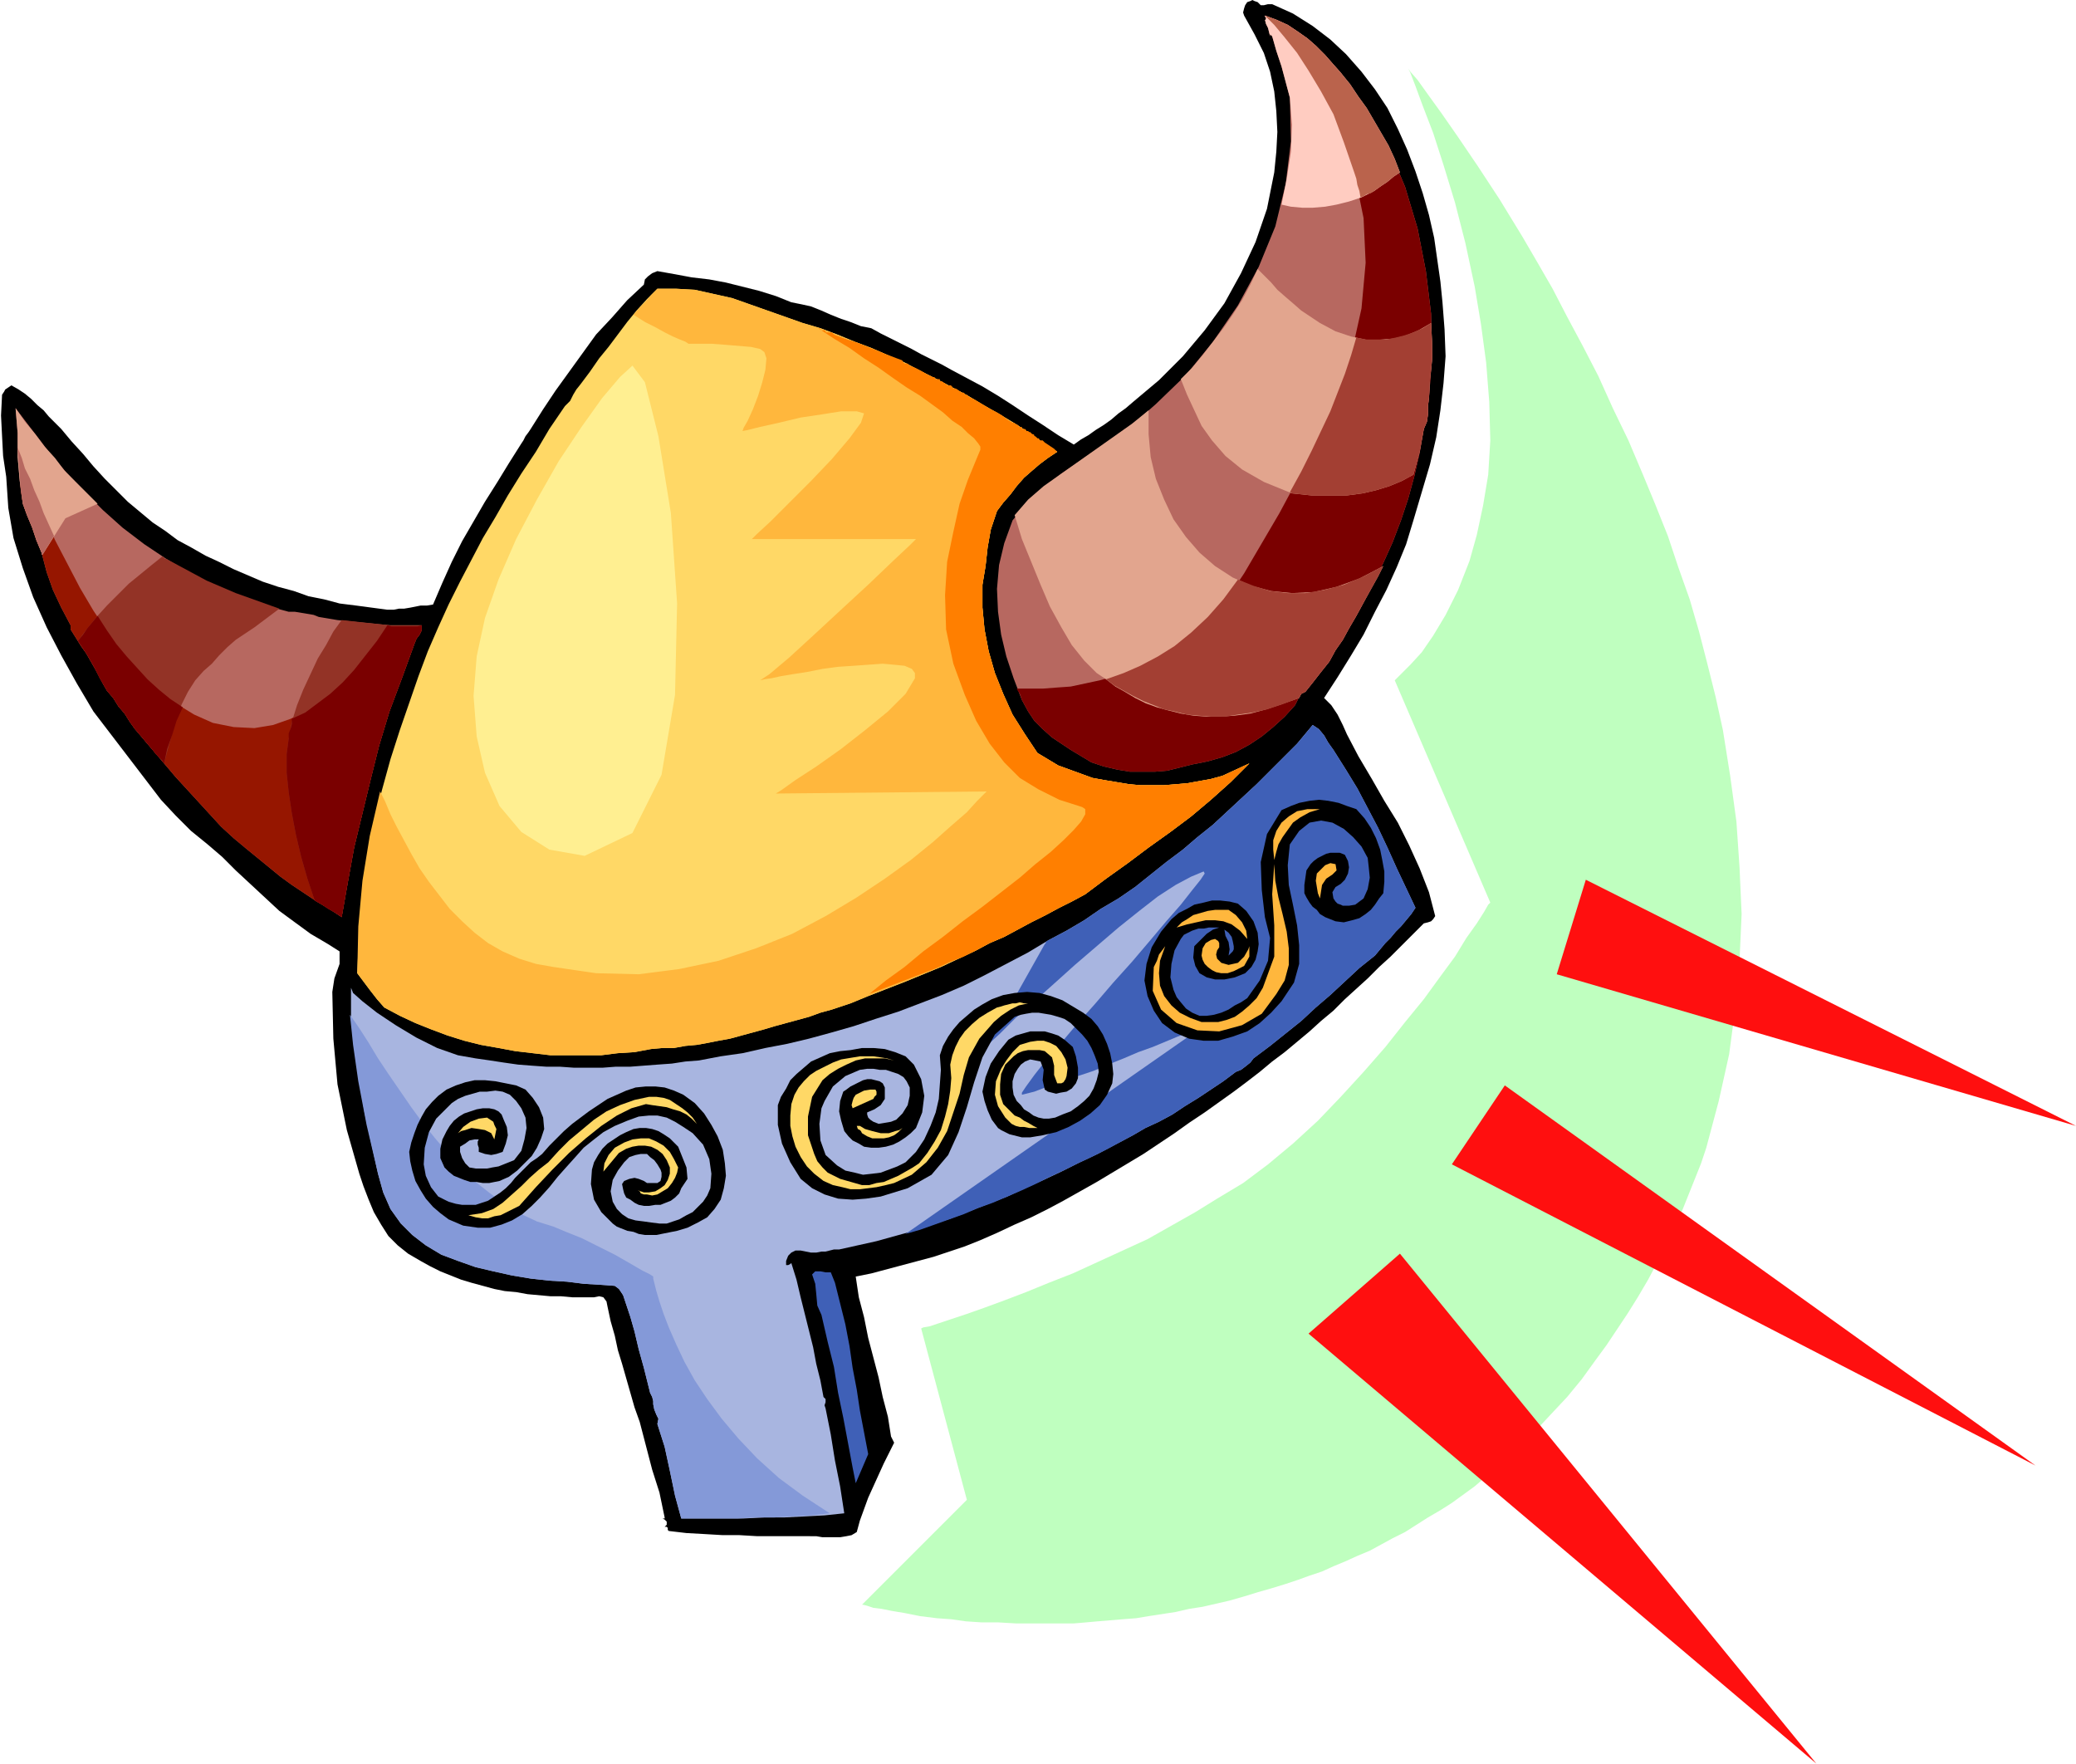 <svg xmlns="http://www.w3.org/2000/svg" fill-rule="evenodd" height="1.698in" preserveAspectRatio="none" stroke-linecap="round" viewBox="0 0 1999 1698" width="1.999in"><style>.pen1{stroke:none}.brush2{fill:#000}.brush5{fill:#3f60b7}.brush6{fill:#ffb73d}.brush7{fill:#ffd866}.brush8{fill:#b76860}.brush9{fill:#7a0000}.brush13{fill:#e2a58e}</style><path class="pen1 brush2" d="M780 1479h-51l-17-1h-16l-17-1-18-1-17-2-1-1v-2l-1-1h-2l2-2v-3l-2-2-2-1h2v-1l-5-24-7-22-6-23-6-23-5-14-4-14-4-14-4-14-4-13-3-14-4-14-3-14-1-5-3-4-4-1-5 1h-21l-11-1h-10l-11-1-11-1-11-2-11-1-10-2-11-3-11-3-10-3-10-4-10-4-10-5-9-5-12-7-10-8-9-9-7-11-7-12-5-12-5-13-4-12-12-42-9-44-4-44-1-45 2-13 5-14v-12l-11-7-17-10-15-11-15-11-14-13-14-13-14-13-13-13-14-12-16-13-15-15-14-15-13-17-13-17-13-17-13-17-13-17-16-27-15-27-14-27-13-29-10-28-9-29-5-29-2-30-3-20-1-19-1-20 1-20 2-3 1-2 3-2 3-2 7 4 6 4 6 5 6 6 6 5 5 6 6 6 6 6 10 12 11 12 10 12 11 12 11 11 11 11 12 10 12 10 12 8 12 9 13 7 14 8 13 6 14 7 14 6 14 6 15 5 15 4 14 5 15 3 15 4 16 2 15 2 15 2h6l5-1h5l6-1 5-1 5-1h6l6-1 9-21 9-20 10-20 11-19 11-19 12-19 11-18 12-19 2-3 2-4 3-4 2-3 12-19 12-18 13-18 13-18 13-18 15-16 15-17 16-15 1-5 3-3 4-3 5-2 17 3 16 3 17 2 16 3 16 4 16 4 16 5 15 6 10 2 9 2 10 4 9 4 10 4 9 3 10 4 10 2 9 5 10 5 10 5 10 5 9 5 10 5 10 5 9 5 15 8 15 8 15 9 14 9 15 10 14 9 15 10 15 9 7-5 7-4 7-5 8-5 7-5 7-6 7-5 7-6 25-21 23-23 21-25 19-26 16-29 14-30 11-32 7-35 2-20 1-19-1-20-2-19-4-19-6-18-9-18-10-18-1-3 1-4 1-3 2-3 3-1 2-1 2 1 3 1 3 3h3l4-1h4l20 9 19 12 17 13 15 14 15 17 13 17 12 18 10 20 9 20 8 21 7 21 6 21 5 22 3 21 3 21 2 20 2 26 1 26-2 26-3 26-4 26-6 26-8 27-8 27-7 23-9 22-10 22-11 21-11 22-12 20-13 21-13 20 7 7 6 9 5 10 4 9 11 21 13 22 12 21 13 21 11 22 10 22 9 23 6 23-2 3-2 2-3 1-4 1-11 11-10 10-11 11-11 10-11 11-11 10-11 10-11 11-12 10-11 10-12 10-12 10-12 9-12 10-13 10-12 9-14 10-14 10-15 10-14 10-15 10-15 10-15 9-15 9-15 9-16 9-16 9-15 8-16 8-16 7-17 8-16 7-15 6-15 5-15 5-15 4-15 4-15 4-15 4-15 3 3 20 5 19 4 20 5 19 5 19 4 19 5 19 3 19 3 6-5 10-5 10-5 11-5 11-5 11-4 11-4 11-3 11-5 3-5 1-6 1h-17l-6-1h-6z"/><path class="pen1" style="fill:#a8b5e0" d="m656 1462-6-22-5-24-5-23-7-22 1-5-2-4-2-5-1-5v-3l-1-4-2-4-1-4-5-20-5-18-4-17-4-14-4-12-3-9-4-6-4-3-14-1-16-1-16-2-17-1-18-2-18-3-18-4-17-4-17-6-16-6-15-9-13-10-11-11-10-14-7-16-5-18-13-59-8-50-5-40v-30l2 5 9 8 14 11 18 12 20 12 20 10 20 7 17 3 14 2 13 2 14 2 13 1 14 1h13l14 1h27l13-1h14l13-1 13-1 14-1 13-2 13-1 21-4 21-3 22-5 21-4 21-5 22-6 21-6 21-7 22-7 21-8 21-8 21-9 20-10 21-11 21-11 20-12 17-9 17-10 16-11 17-10 16-11 15-12 15-12 16-12 14-12 15-12 14-13 14-13 14-13 13-13 13-13 13-13 15-18 6 4 5 6 4 7 5 7 12 19 11 18 10 19 10 19 9 19 9 20 9 19 9 19-4 6-5 6-5 6-5 5-5 6-5 5-5 6-5 6-15 12-14 13-14 13-14 12-14 13-15 12-15 12-16 12-3 4-5 4-4 3-5 2-12 9-12 8-12 8-13 8-12 8-13 7-13 6-12 7-17 9-17 9-17 8-18 9-17 8-18 8-17 8-18 7-18 7-18 7-18 6-18 6-18 5-18 5-18 4-18 4h-5l-4 1-4 1h-4l-5 1h-5l-5-1-5-1h-5l-4 2-3 3-2 5v4h2l2-1 1-1 5 16 4 17 4 16 4 16 4 16 3 16 4 16 3 16 2 2v3l-1 3 1 3 5 25 4 25 5 25 4 26-19 2-19 1-20 1h-19l-20 1h-60z"/><path class="pen1" style="fill:#8499d8" d="m337 977 9 13 9 14 9 15 10 15 11 16 11 16 11 15 12 15 13 15 13 14 13 13 14 11 15 11 15 9 15 7 16 5 12 5 15 6 16 8 16 8 14 8 12 7 8 4 3 2v2l1 4 2 8 3 10 4 12 5 13 7 16 8 17 10 18 12 18 14 19 16 19 18 19 21 19 23 17 26 17-18 2-18 1-18 1h-17l-18 1h-54l-6-22-5-24-5-23-7-22 1-5-2-4-2-5-1-5v-3l-1-4-2-4-1-4-5-20-5-18-4-17-4-14-4-12-3-9-4-6-4-3-14-1-16-1-16-2-17-1-18-2-18-3-18-4-17-4-17-6-16-6-15-9-13-10-11-11-10-14-7-16-5-18-11-47-8-42-5-35-3-29z"/><path class="pen1 brush5" d="m1006 909-9 16-9 16-9 16-9 14-9 14-9 12-9 12-8 10-3 4 2-1 6-6 10-9 13-12 15-15 18-16 19-17 20-18 21-18 21-18 20-16 18-14 17-11 15-8 12-5 1 2-4 6-8 10-11 14-14 16-16 19-17 20-18 20-18 21-17 19-16 19-14 16-11 14-8 11-4 6v2l12-3 13-5 14-4 15-6 15-5 14-6 15-6 14-6 14-5 12-5 12-5 10-4 8-4 6-3 4-1 1-1-291 203 14-4 14-5 14-5 14-5 14-6 14-5 14-6 14-6 13-6 14-7 13-6 14-7 13-6 14-7 13-7 13-7 12-7 13-6 13-7 12-8 13-8 12-8 12-8 12-9 5-2 4-3 5-4 3-4 16-12 15-12 15-12 14-13 14-12 14-13 14-13 15-12 5-6 5-6 5-5 5-6 5-5 5-6 5-6 4-6-9-19-9-19-9-20-9-19-10-19-10-19-11-18-12-19-5-7-4-7-5-6-6-4-15 18-13 13-13 13-13 13-14 13-14 13-14 13-15 12-14 12-16 12-15 12-15 12-16 11-17 10-16 11-17 10-17 9-2 1-1 1v1l-1 1zm-194 456-5-24-4-25-6-24-6-26-4-9-1-11-1-10-3-9 3-3h5l5 1h5l4 10 5 20 5 20 4 21 3 21 4 21 3 20 4 21 4 21-12 28-3-15-3-16-3-16-3-16z"/><path class="pen1 brush2" d="m1131 994-12-9-8-12-6-14-3-15 2-16 5-16 9-15 10-12 7-6 8-4 7-4 9-2 8-2h8l9 1 8 2 8 7 7 10 4 11 1 11-1 7-2 8-4 7-6 6-10 4-10 2h-9l-8-2-7-4-4-7-2-8 1-11 6-6 6-6 6-4 6-2h-10l-5 1h-5l-6 2-4 2-4 2-3 4-6 11-3 13-1 13 3 12 3 7 4 5 5 6 6 4 7 3h7l7-1 7-2 7-3 6-4 6-3 6-4 12-17 8-19 2-22-5-20-3-26-1-27 6-27 14-23 9-4 8-3 10-2 9-1 9 1 10 2 8 3 9 3 8 9 6 9 5 10 4 11 2 10 2 11v10l-1 11-4 5-4 6-4 5-5 4-6 4-7 2-8 2-8-1-5-2-5-2-5-3-3-4-4-3-3-4-3-5-2-4v-8l1-7 1-7 4-6 3-3 4-3 4-2 4-2 4-1h9l5 2 3 6 1 6-1 6-3 6-4 4-5 3-3 5 1 6 2 3 2 2 3 1 2 1h6l6-1 4-3 4-3 4-9 2-11-1-10-1-9-6-11-8-9-9-8-11-6-11-2-11 2-10 8-9 13-2 20 1 19 4 19 4 20 2 19v18l-5 18-12 18-10 11-11 10-12 8-14 5-14 4h-14l-14-2-14-6zm-170 92-6-8-4-9-3-9-2-9 3-14 5-13 8-12 9-11 7-4 7-2 7-2h14l7 2 6 2 6 4 8 7 3 9 2 11v10l-2 5-4 5-5 3-6 1-4 1-4-1-4-1-3-2-2-9 1-10-3-8-10-2-5 2-4 3-3 4-3 5-2 7v6l1 7 3 6 4 4 3 4 5 3 4 3 5 2 5 1h5l6-1 7-3 8-3 7-5 6-5 5-5 4-7 3-8 2-8-1-8-3-8-3-7-4-7-5-6-5-5-6-6-6-4-6-2-7-2-6-1-6-1h-6l-6 1-5 1-6 2-19 17-12 22-8 24-7 24-8 24-10 22-16 19-23 13-13 4-13 4-14 2-13 1-14-1-13-4-12-6-11-9-10-16-8-18-4-18v-19l3-8 5-8 4-8 6-6 7-6 7-6 9-4 9-4 10-2 10-1 11-2h11l11 1 10 3 10 4 8 8 7 14 3 16-2 16-6 15-5 5-5 4-6 4-6 3-7 2-7 1h-7l-7-1-5-3-6-3-4-4-4-5-3-10-2-9 1-10 3-9 3-2 4-3 4-2 4-2 4-2 4-1h4l4 1 4 1 3 2 2 4v11l-4 6-6 4-7 3v2l1 3 2 2 3 2 5 2 6-1 6-1 5-2 6-6 5-8 2-9v-8l-3-6-3-4-5-3-6-2-6-2h-6l-6-1h-6l-7 1-7 3-7 3-6 5-6 5-4 7-4 7-3 7-2 15 1 16 5 14 11 10 8 5 9 2 8 2 9-1 8-1 8-3 8-3 8-4 10-10 8-12 6-13 5-13 3-13 1-14 1-14-1-14 3-9 5-9 5-7 6-7 7-6 7-6 8-5 9-5 11-4 11-2 12-1 12 1 11 3 11 4 10 6 10 6 8 6 6 7 5 8 4 9 3 9 2 10 1 10-1 9-5 11-7 10-9 8-10 7-11 6-12 5-13 3-12 2h-8l-4-1-4-1-4-1-4-2-4-2-3-2z"/><path class="pen1 brush6" d="m1111 931 3-6 2-6 3-4 3-4-5 14-1 12 1 12 4 10 7 9 8 7 10 5 11 4h16l8-2 8-3 7-5 7-6 7-7 6-10 11-30v-30l-2-30 2-29 1 16 3 16 4 16 4 17 2 16v16l-4 15-8 13-14 19-19 11-22 6-21-1-20-7-15-13-8-18 1-23z"/><path class="pen1 brush7" d="m968 1076-7-11-3-11 1-13 5-12 5-8 6-8 7-7 10-3 7-1h6l6 2 6 3 5 6 4 7 2 8-1 8-1 3-2 3-2 1h-4l-3-8v-9l-2-8-7-6-5-1h-11l-5 1-5 2-4 3-4 4-4 4-4 9-1 10v10l3 9 4 4 3 3 4 4 5 2 4 3 4 2 5 3 4 2h-8l-5-1h-4l-4-1-4-2-3-3-3-3zm-175 61-9-7-7-7-6-9-5-10-3-10-2-10v-10l1-11 3-9 4-7 5-6 6-6 6-4 8-4 8-4 8-3 6-1 6-1 6-1h13l7 1 6 1 7 2-9-2h-19l-9 2-9 4-8 4-8 5-7 6-10 16-4 19v18l6 18 3 7 5 6 5 5 6 3 6 3 7 2 7 2 7 2h7l7-2 7-1 7-3 7-3 7-4 7-4 6-4 8-10 7-11 6-11 4-13 3-12 2-13 1-12-1-13 2-9 3-8 4-8 5-7 7-7 7-6 8-5 9-5 4-1 3-1 4-1 4-1h3l4-1 4 1h4l-9 2-8 4-9 6-7 6-7 8-7 8-5 9-5 9-5 17-4 18-6 18-6 18-9 16-11 14-14 12-17 8-8 2-9 2-8 1-8 1h-9l-8-2-9-2-9-4z"/><path class="pen1 brush5" d="m1183 920 1-6-1-7-3-6-1-6 4 3 3 4 1 4 1 5v3l-1 2-2 2-2 2z"/><path class="pen1 brush6" d="m1268 841 4-4 4-4 5-2 5 1 1 6-4 4-6 4-4 6-2 13-2-5-1-6-1-6 1-7zm-135 52 5-5 5-3 6-4 7-2 7-2 7-1h13l7 5 6 7 4 8 1 8-7-8-8-6-8-3-8-1h-9l-9 2-9 2-10 3z"/><path class="pen1 brush7" d="m830 1091-1-2-1-1-2-1-1-3h3l5 3 7 2 8 2h8l3-1 3-1 4-1 3-2-4 4-4 3-5 2-5 1h-11l-5-2-5-3z"/><path class="pen1 brush2" d="m590 1178-11-11-7-12-3-15 1-14 2-7 4-7 4-6 5-5 6-4 6-4 6-3 7-3 6-1h6l6 1 6 2 5 3 6 4 4 4 4 4 4 10 4 10 1 11-6 9-2 5-4 4-4 3-5 2-5 2h-5l-6 1h-5l-5-1-4-2-4-3-4-2-2-4-1-4-1-5 2-3 5-2 5-1 4 1 5 2 3 2h10l3-2 1-4v-4l-1-3-3-5-3-4-4-3-3-3h-6l-5 1-6 2-5 5-6 8-5 9-2 11 2 10 4 7 5 5 6 4 7 2 8 1 7 1 8 1h7l6-2 6-2 7-4 6-3 5-5 5-5 4-6 3-7 1-14-2-14-6-14-10-11-9-6-8-5-8-4-9-2h-8l-10 1-11 4-12 5-11 6-9 7-10 8-8 9-9 10-8 9-8 10-9 10-8 8-9 8-10 6-10 4-11 3h-12l-14-2-14-6-8-6-7-6-7-8-5-8-5-9-3-10-2-9-1-9 2-9 3-9 3-8 4-8 4-7 6-7 6-6 8-6 9-4 9-3 9-2h10l10 1 10 2 10 2 9 4 7 8 6 9 4 10 1 11-3 9-4 9-5 8-7 7-7 7-8 6-9 4-10 2h-6l-6-1h-6l-6-2-5-2-5-2-5-4-4-4-4-9v-9l2-9 4-8 3-5 4-5 5-4 5-3 6-2 6-2 6-1h6l5 1 4 2 3 3 2 5 3 7 1 8-2 8-3 8-6 2-5 1-6-1-6-2v-4l-1-3v-3l1-2h-4l-5 1-4 3-5 3v5l2 6 3 5 4 4 6 1h11l5-1 6-1 5-2 5-2 5-2 7-9 3-11 2-11-1-10-4-9-5-7-6-6-7-3-7-1-8 1h-7l-7 2-7 2-7 3-6 4-5 5-10 10-7 13-4 15-1 16 2 11 5 11 7 9 10 5 7 2 6 1h13l6-2 6-2 6-4 6-4 5-4 5-5 4-5 5-5 5-5 5-5 6-4 5-4 7-8 7-7 7-7 8-7 8-6 8-6 9-6 9-6 9-4 9-4 9-3 10-1h9l9 1 9 3 9 4 11 8 9 10 7 11 6 11 5 13 2 13 1 12-2 12-3 11-6 9-7 8-9 5-10 5-10 3-10 2-10 2h-11l-6-1-5-2-6-1-5-2-5-2-4-3z"/><path class="pen1 brush7" d="m821 1067-1-3 1-4 1-3 2-3 4-2 4-2 6-1h5l1 2v3l-2 2-1 2-20 9z"/><path class="pen1 brush6" d="m1271 779-10 3-9 5-7 5-5 7-5 7-4 7-2 7-2 8-1-10v-9l3-9 5-8 7-6 8-5 10-2h12z"/><path class="pen1 brush7" d="M623 1150h-3l-3-1-1-2-2-1 6 2h5l6-1 5-3 4-3 3-5 2-6v-6l-3-7-4-6-5-4-6-3-6-1h-6l-6 1-6 2-7 4-5 6-5 6-5 6 1-8 4-8 6-7 9-5 8-3 8-1h8l7 3 7 4 6 6 4 7 4 8-1 5-2 5-3 5-4 5-5 3-5 3-5 1-5-1z"/><path class="pen1 brush7" d="m500 1161-6 3-6 3-6 3-6 1-6 2h-6l-6-1-7-2 13-2 11-4 9-6 9-8 9-8 8-8 9-8 9-7 10-11 10-10 12-10 12-10 12-8 13-6 14-5 14-3h7l7 1 6 2 6 4 6 4 5 4 5 5 4 6-5-5-5-4-6-3-7-2-6-2-7-1-7-1-6-1-14 4-14 7-15 10-15 12-16 14-16 16-16 17-16 18zm440-246-17 8-17 8-17 7-17 7-18 7-18 7-17 7-18 6-11 3-11 4-11 3-11 3-11 3-10 3-11 3-11 3-11 3-11 2-10 2-11 2-11 1-11 2h-11l-11 1-16 3-16 1-16 2h-49l-17-2-17-2-16-3-17-3-16-4-16-5-16-6-15-6-15-7-15-8-7-8-7-9-6-8-6-8 2-45 4-45 7-44 11-43 8-29 9-28 9-26 9-26 9-24 10-23 10-22 11-22 11-21 11-21 12-20 12-21 13-21 14-21 13-22 15-22 5-5 3-6 3-5 4-5 9-12 9-13 9-11 9-12 9-12 9-11 10-11 10-10h18l18 1 18 4 18 4 17 6 17 6 17 6 17 6 17 5 16 6 17 7 16 6 16 7 16 7 15 8 16 8 15 8 15 8 15 9 14 8 15 9 14 9 14 10 14 9-9 6-8 6-7 6-8 7-7 8-6 8-7 8-6 8-6 18-3 17-2 18-3 18v22l2 21 4 21 6 21 8 20 9 20 12 19 12 18 10 6 10 6 11 4 11 4 11 4 11 2 12 2 12 2 11 1h23l12-1 11-1 11-2 11-2 11-3 26-12-18 18-19 17-19 16-20 15-21 15-20 15-21 15-20 15-13 7-12 6-13 7-14 7-13 7-13 7-14 6-13 7z"/><path class="pen1 brush8" d="m1051 734-10-6-10-6-9-6-9-6-9-8-8-8-6-9-6-11-8-21-7-21-5-21-3-22-1-22 2-23 5-21 8-22 14-17 16-15 17-13 19-13 19-13 18-13 18-13 17-15 29-28 26-32 24-35 20-37 16-39 10-41 5-41-1-42-4-15-4-15-5-15-4-14-2-2v2l-1-4-1-4-2-4-1-4v1l1-2v-1l-1-1v-1l11 4 11 5 9 6 10 7 8 7 9 9 7 8 8 9 25 35 21 37 16 38 12 40 8 41 5 41 1 41-3 40-1 8v8l-1 7-3 7-4 23-5 22-6 22-7 21-8 21-9 20-10 20-10 20-6 11-7 12-6 11-7 10-6 11-8 10-7 9-8 10-4 2-2 3-2 4-2 4-10 11-11 10-11 9-12 8-13 7-13 5-14 4-15 3-12 3-12 3-12 1h-24l-12-2-13-3-12-4z"/><path class="pen1 brush9" d="M979 663h25l13-1 14-1 14-3 14-3 14-4 15-5 15-7 14-7 15-10 14-10 14-12 13-14 13-16 12-18 34-58 29-54 23-50 17-48 10-45 4-44-2-43-9-44-10-29-10-27-12-22-12-20-11-17-12-15-10-12-9-9 11 4 11 5 9 6 10 7 8 7 9 9 7 8 8 9 25 35 21 37 16 38 12 40 8 41 5 41 1 41-3 40-1 8v8l-1 7-3 7-4 23-5 22-6 22-7 21-8 21-9 20-10 20-10 20-6 11-7 12-6 11-7 10-6 11-8 10-7 9-8 10-4 2-2 3-2 4-2 4-10 11-11 10-11 9-12 8-13 7-13 5-14 4-15 3-12 3-12 3-12 1h-24l-12-2-13-3-12-4-10-6-10-6-9-6-9-6-9-8-8-8-6-9-6-11-1-3-1-3-2-3-1-2z"/><path class="pen1 brush7" d="m454 1086-3 1-3 1-4 1-3 2 5-6 7-5 8-3 8-1 3 2 3 2 1 3 2 4-2 10-3-6-6-3-6-1-7-1z"/><path class="pen1 brush8" d="m237 817-12-10-12-11-11-12-11-12-11-12-11-12-11-13-11-13-6-7-5-6-6-7-5-7-5-8-6-7-5-8-6-7-4-7-4-8-4-7-4-7-4-7-5-7-5-8-5-8v-4l-9-17-8-17-6-17-5-19-5-12-4-12-5-12-4-11-3-22-2-23v-23l-2-24 16 21 16 21 17 20 17 18 18 18 19 17 21 16 21 14 13 8 14 8 15 7 15 7 15 6 15 5 16 6 15 4h6l6 1 6 1 6 1 5 2 6 1 6 1 6 1 10 1 10 1 10 1 10 1 10 1h31v5l-2 4-3 4-2 5-12 33-12 32-10 33-8 32-8 33-8 33-6 33-6 34-12-8-12-7-12-8-12-8-11-8-11-9-11-9-11-9z"/><path class="pen1" style="fill:#961600" d="m17 431 8 21 8 22 10 23 10 23 12 23 12 23 13 22 14 21 15 20 16 18 16 16 18 14 18 11 18 8 20 4 20 1 18-3 17-6 17-9 17-12 15-14 15-17 15-18 14-20 4 1h25l4-1v5l-2 4-3 4-2 5-12 33-12 32-10 33-8 32-8 33-8 33-6 33-6 34-12-8-12-7-12-8-12-8-11-8-11-9-11-9-11-9-12-10-12-11-11-12-11-12-11-12-11-12-11-13-11-13-6-7-5-6-6-7-5-7-5-8-6-7-5-8-6-7-4-7-4-8-4-7-4-7-4-7-5-7-5-8-5-8v-4l-9-17-8-17-6-17-5-19-5-12-4-12-5-12-4-11-2-13-1-14-1-13-1-14z"/><path class="pen1 brush6" d="m1170 904-4 1-5 3-3 5-1 7 1 4 2 4 3 3 4 3 4 2 5 1h6l6-2 10-5 5-9v-10l-1 3-4 7-6 6-9 2-7-2-4-4-1-4 1-4 2-3v-4l-1-2-3-2zM366 762l5 10 5 12 6 12 7 13 7 13 8 14 9 13 10 13 10 13 12 12 12 11 13 10 14 8 16 7 16 5 17 3 41 6 41 1 39-5 38-8 36-12 35-14 32-17 30-18 27-18 25-18 21-17 18-16 15-13 10-11 7-7 2-2-203 2 5-3 14-10 20-13 24-17 23-18 22-18 17-17 9-15v-5l-3-4-7-3-10-1-11-1-14 1-14 1-15 1-15 2-15 3-13 2-12 2-9 2-7 1-4 1 9-6 19-16 24-22 27-25 26-24 23-22 16-15 6-6H724l5-5 13-12 18-18 21-21 20-21 17-20 11-15 3-9-7-2h-15l-19 3-20 3-21 5-18 4-12 3-5 1 1-3 4-7 5-11 5-13 4-13 3-12 1-11-2-6-4-3-9-2-12-1-12-1-13-1h-23l-3-2-5-2-7-3-8-4-9-5-10-5-11-7 6-7 6-6 5-6 6-6h18l18 1 18 4 18 4 17 6 17 6 17 6 17 6 17 5 16 6 17 7 16 6 16 7 16 7 15 8 16 8 15 8 15 8 15 9 14 8 15 9 14 9 14 10 14 9-9 6-8 6-7 6-8 7-7 8-6 8-7 8-6 8-6 18-3 17-2 18-3 18v22l2 21 4 21 6 21 8 20 9 20 12 19 12 18 10 6 10 6 11 4 11 4 11 4 11 2 12 2 12 2 11 1h23l12-1 11-1 11-2 11-2 11-3 26-12-18 18-19 17-19 16-20 15-21 15-20 15-21 15-20 15-13 7-12 6-13 7-14 7-13 7-13 7-14 6-13 7-17 8-17 8-17 7-17 7-18 7-18 7-17 7-18 6-11 3-11 4-11 3-11 3-11 3-10 3-11 3-11 3-11 3-11 2-10 2-11 2-11 1-11 2h-11l-11 1-16 3-16 1-16 2h-49l-17-2-17-2-16-3-17-3-16-4-16-5-16-6-15-6-15-7-15-8-7-8-7-9-6-8-6-8 1-45 4-44 7-43 10-43z"/><path class="pen1" style="fill:#ff7f00" d="m788 316 15 10 15 9 14 10 14 9 14 10 13 9 13 8 11 8 11 8 9 8 9 6 6 6 6 5 4 5 2 3v3l-5 12-7 17-8 23-6 27-6 29-2 32 1 33 7 33 11 30 11 25 13 22 14 18 15 15 18 11 20 10 22 7 3 2v5l-4 7-7 8-10 10-12 11-15 12-15 13-18 14-18 14-19 14-19 15-19 14-18 15-18 13-16 13 13-5 13-5 13-5 13-5 13-5 13-6 13-5 12-6 13-7 14-6 13-7 13-7 14-7 13-7 12-6 13-7 20-15 21-15 20-15 21-15 20-15 19-16 19-17 18-18-26 12-11 3-11 2-11 2-11 1-12 1h-23l-11-1-12-2-12-2-11-2-11-4-11-4-11-4-10-6-10-6-12-18-12-19-9-20-8-20-6-21-4-21-2-21v-22l3-18 2-18 3-17 6-18 6-8 7-8 6-8 7-8 8-7 7-6 8-6 9-6-3-3-3-2-3-2-3-2-1-1-1-1h-3v-1l-1-1h-1l-1-1-1-1h-1v-1l-1-1h-1l-1-1-1-1h-1l-1-1h-2v-1l-1-1h-3v-2h-3v-1l-1-1h-1l-1-1-2-1h-1l-5-3-5-4-5-3-6-3-5-3-5-3-5-3-6-3-1-1-1-1h-2v-1l-1-1h-2l-1-1-2-1-1-1-2-1h-2l-1-1v-1h-1v-1h-4l-1-1-1-1-2-1-1-1h-2v-2h-4l-1-1v-1h-2l-6-3-5-3-6-3-5-2-1-1-1-1h-3l-1-1-1-1v-1l-8-3-8-3-7-3-8-3-7-3-8-3-7-2-8-3-3-1-2-1-1-1-1-1h-6v-1l-1-1h-3l-1-1-1-1h-1z"/><path class="pen1" style="fill:#ffef91" d="m609 352-12 11-17 20-20 28-22 33-21 37-20 38-17 39-13 37-8 37-3 38 3 39 8 35 14 32 21 25 27 17 34 6 46-22 28-56 13-77 2-88-6-87-12-74-13-52-12-16z"/><path class="pen1 brush13" d="m977 496 7 23 9 22 9 22 9 21 11 20 10 17 12 15 12 12 9 6 9 7 9 5 10 6 10 5 11 4 11 3 12 3 12 2 13 1h13l14-1 15-2 15-4 15-5 17-6 1-2 1-2 2-1 2-1 8-10 7-9 8-10 6-11 7-10 6-11 7-12 6-11 5-9 5-9 5-9 5-10-23 12-22 8-22 5-21 1-20-2-19-5-18-8-17-11-15-13-13-15-12-17-9-19-8-20-5-21-2-22v-23l-16 13-17 12-17 12-17 12-17 12-17 12-15 13-13 15zm160-131 6 15 7 15 7 15 10 14 13 15 16 13 21 12 27 11 19 2h34l15-2 13-3 13-4 12-5 11-6 3-11 3-11 2-11 2-11 3-7 1-7v-8l1-8 1-18 2-18v-18l-1-18-12 7-12 5-12 3-13 1h-14l-14-3-15-5-15-8-9-6-9-6-8-7-7-6-8-7-6-7-7-7-6-6-7 15-8 15-9 14-9 13-10 13-10 13-10 12-11 11z"/><path class="pen1" style="fill:#ffccc1" d="m1234 197 9 2 11 1h10l12-1 11-2 12-3 12-4 12-6 7-5 6-4 6-5 6-4-5-13-6-13-7-12-7-12-7-12-8-11-8-12-9-11-8-9-7-8-9-9-8-7-10-7-9-6-11-5-11-4v1l1 1v1l-1 2v-1l1 4 2 4 1 4 1 4v-2l2 2 4 14 5 15 4 15 4 15 2 26-1 26-4 26-5 25z"/><path class="pen1" style="fill:#ba634c" d="m1310 190-1-6-2-6-1-6-2-6-10-29-10-27-12-22-12-20-11-17-12-15-10-12-9-9 11 4 11 5 9 6 10 7 8 7 9 9 7 8 8 9 9 11 8 12 8 11 7 12 7 12 7 12 6 13 5 13-6 4-6 5-6 4-7 5-3 2-4 1-3 2-3 1z"/><path class="pen1" d="m1242 474 11-20 10-20 9-19 9-19 7-18 7-18 6-18 5-17 10 2h18l10-2 8-2 9-3 9-4 8-5 1 18v18l-2 18-1 18-1 8v8l-1 7-3 7-2 11-2 11-3 11-3 11-11 6-12 5-13 4-13 3-15 2h-34l-19-2-1-1h-1zm-177 180 17-6 16-7 17-9 16-10 16-13 16-15 15-17 14-19 15 6 16 5 17 2h17l18-3 19-5 19-8 19-10-5 10-5 9-5 9-5 9-6 11-7 12-6 11-7 10-6 11-8 10-7 9-8 10-2 1-2 1-1 2-1 2-16 6-15 5-14 3-14 2-13 2h-13l-12-1-11-1-12-3-10-2-10-4-10-4-10-5-9-5-9-5-8-6z" style="fill:#a33f33"/><path class="pen1" d="m329 597-8 11-7 13-8 13-7 15-7 15-6 15-5 16-3 16-2 15v18l2 19 3 20 4 21 5 21 6 21 7 21 7 4 6 4 7 4 6 4 6-34 6-33 8-33 8-33 8-32 10-33 12-32 12-33 2-5 3-4 2-4v-5h-30l-10-1-9-1-10-1-9-1-9-1zM158 735l4-15 4-14 4-15 5-13 6-12 7-11 8-9 8-7 7-8 8-8 8-7 9-6 9-6 8-6 8-6 8-6-14-5-14-5-14-5-14-6-14-6-13-7-13-7-13-7h-1l-1-1-1-1h-1l-10 8-11 9-11 9-10 10-11 11-10 11-9 11-9 12 8 12 7 12 6 12 7 12 6 7 5 8 6 7 5 8 5 7 6 7 5 6 6 7 3 4 3 3 3 3 2 3z" style="fill:#933326"/><path class="pen1 brush13" d="m41 534 22-35 31-14-11-11-10-10-11-11-9-12-10-11-9-12-10-12-9-13 2 24v23l2 23 3 22 4 11 5 12 4 12 5 12v2h1z"/><path class="pen1 brush9" d="m94 593 9 14 9 13 10 12 10 11 10 11 11 10 11 9 12 8-6 13-4 13-5 14-3 14-2-3-3-3-3-3-3-4-6-7-5-6-6-7-5-7-5-8-6-7-5-8-6-7-7-12-6-12-7-12-8-12 5-6 4-6 5-6 5-6zm187 99 13-6 12-9 12-9 12-11 11-12 11-14 11-14 10-15 4 1h25l4-1v5l-2 4-3 4-2 5-12 33-12 32-10 33-8 32-8 33-8 33-6 33-6 34-6-4-7-4-6-4-7-4-7-21-6-21-5-21-4-21-3-20-2-19v-18l2-15v-5l2-5 1-4v-5z"/><path class="pen1 brush8" d="m17 431 4 10 3 10 5 10 4 11 5 11 4 11 5 11 5 11-11 18h-1v-2l-5-12-4-12-5-12-4-11-2-13-1-14-1-13-1-14z"/><path class="pen1" style="fill:#bfffbf" d="m887 1279 44 165-101 101h1l4 1 6 2 8 1 10 2 12 2 15 3 16 2 14 1 14 2 15 1h16l17 1h56l12-1 11-1 12-1 12-1 13-1 12-2 13-2 13-2 13-3 13-2 13-3 13-3 14-4 13-4 14-4 13-4 12-4 11-4 12-4 11-5 12-5 11-5 12-5 11-6 11-6 12-6 11-7 11-7 12-7 11-7 11-8 11-8 15-13 15-13 15-14 15-15 14-15 15-16 14-17 13-18 11-15 10-15 10-15 10-16 10-17 9-17 9-18 8-18 7-14 6-15 6-15 6-15 5-15 4-15 4-15 4-15 10-45 6-45 4-45 2-45-2-45-3-44-6-44-7-44-7-32-8-32-8-31-9-31-11-31-10-30-12-30-12-29-14-33-15-31-14-31-15-29-15-28-14-27-15-26-14-24-22-36-21-32-19-28-16-23-13-18-10-14-7-8-2-3 2 4 5 13 7 19 10 26 10 31 11 36 10 39 9 42 6 36 5 37 3 38 1 37-2 33-5 30-6 28-7 25-11 28-12 24-12 20-11 16-11 12-8 8-5 5-2 2 92 214-2 2-4 7-7 11-10 14-11 18-14 19-16 22-18 22-19 24-21 24-22 24-22 23-24 22-24 20-24 18-25 15-21 13-23 13-23 13-24 11-24 11-24 11-23 9-22 9-21 8-19 7-17 6-15 5-12 4-9 3-6 1-2 1z"/><path class="pen1" d="m1260 1284 489 414-401-491-88 77zm138-163 562 290-511-366-51 76zm101-183 500 146-472-237-28 91z" style="fill:#ff0f0f"/></svg>
